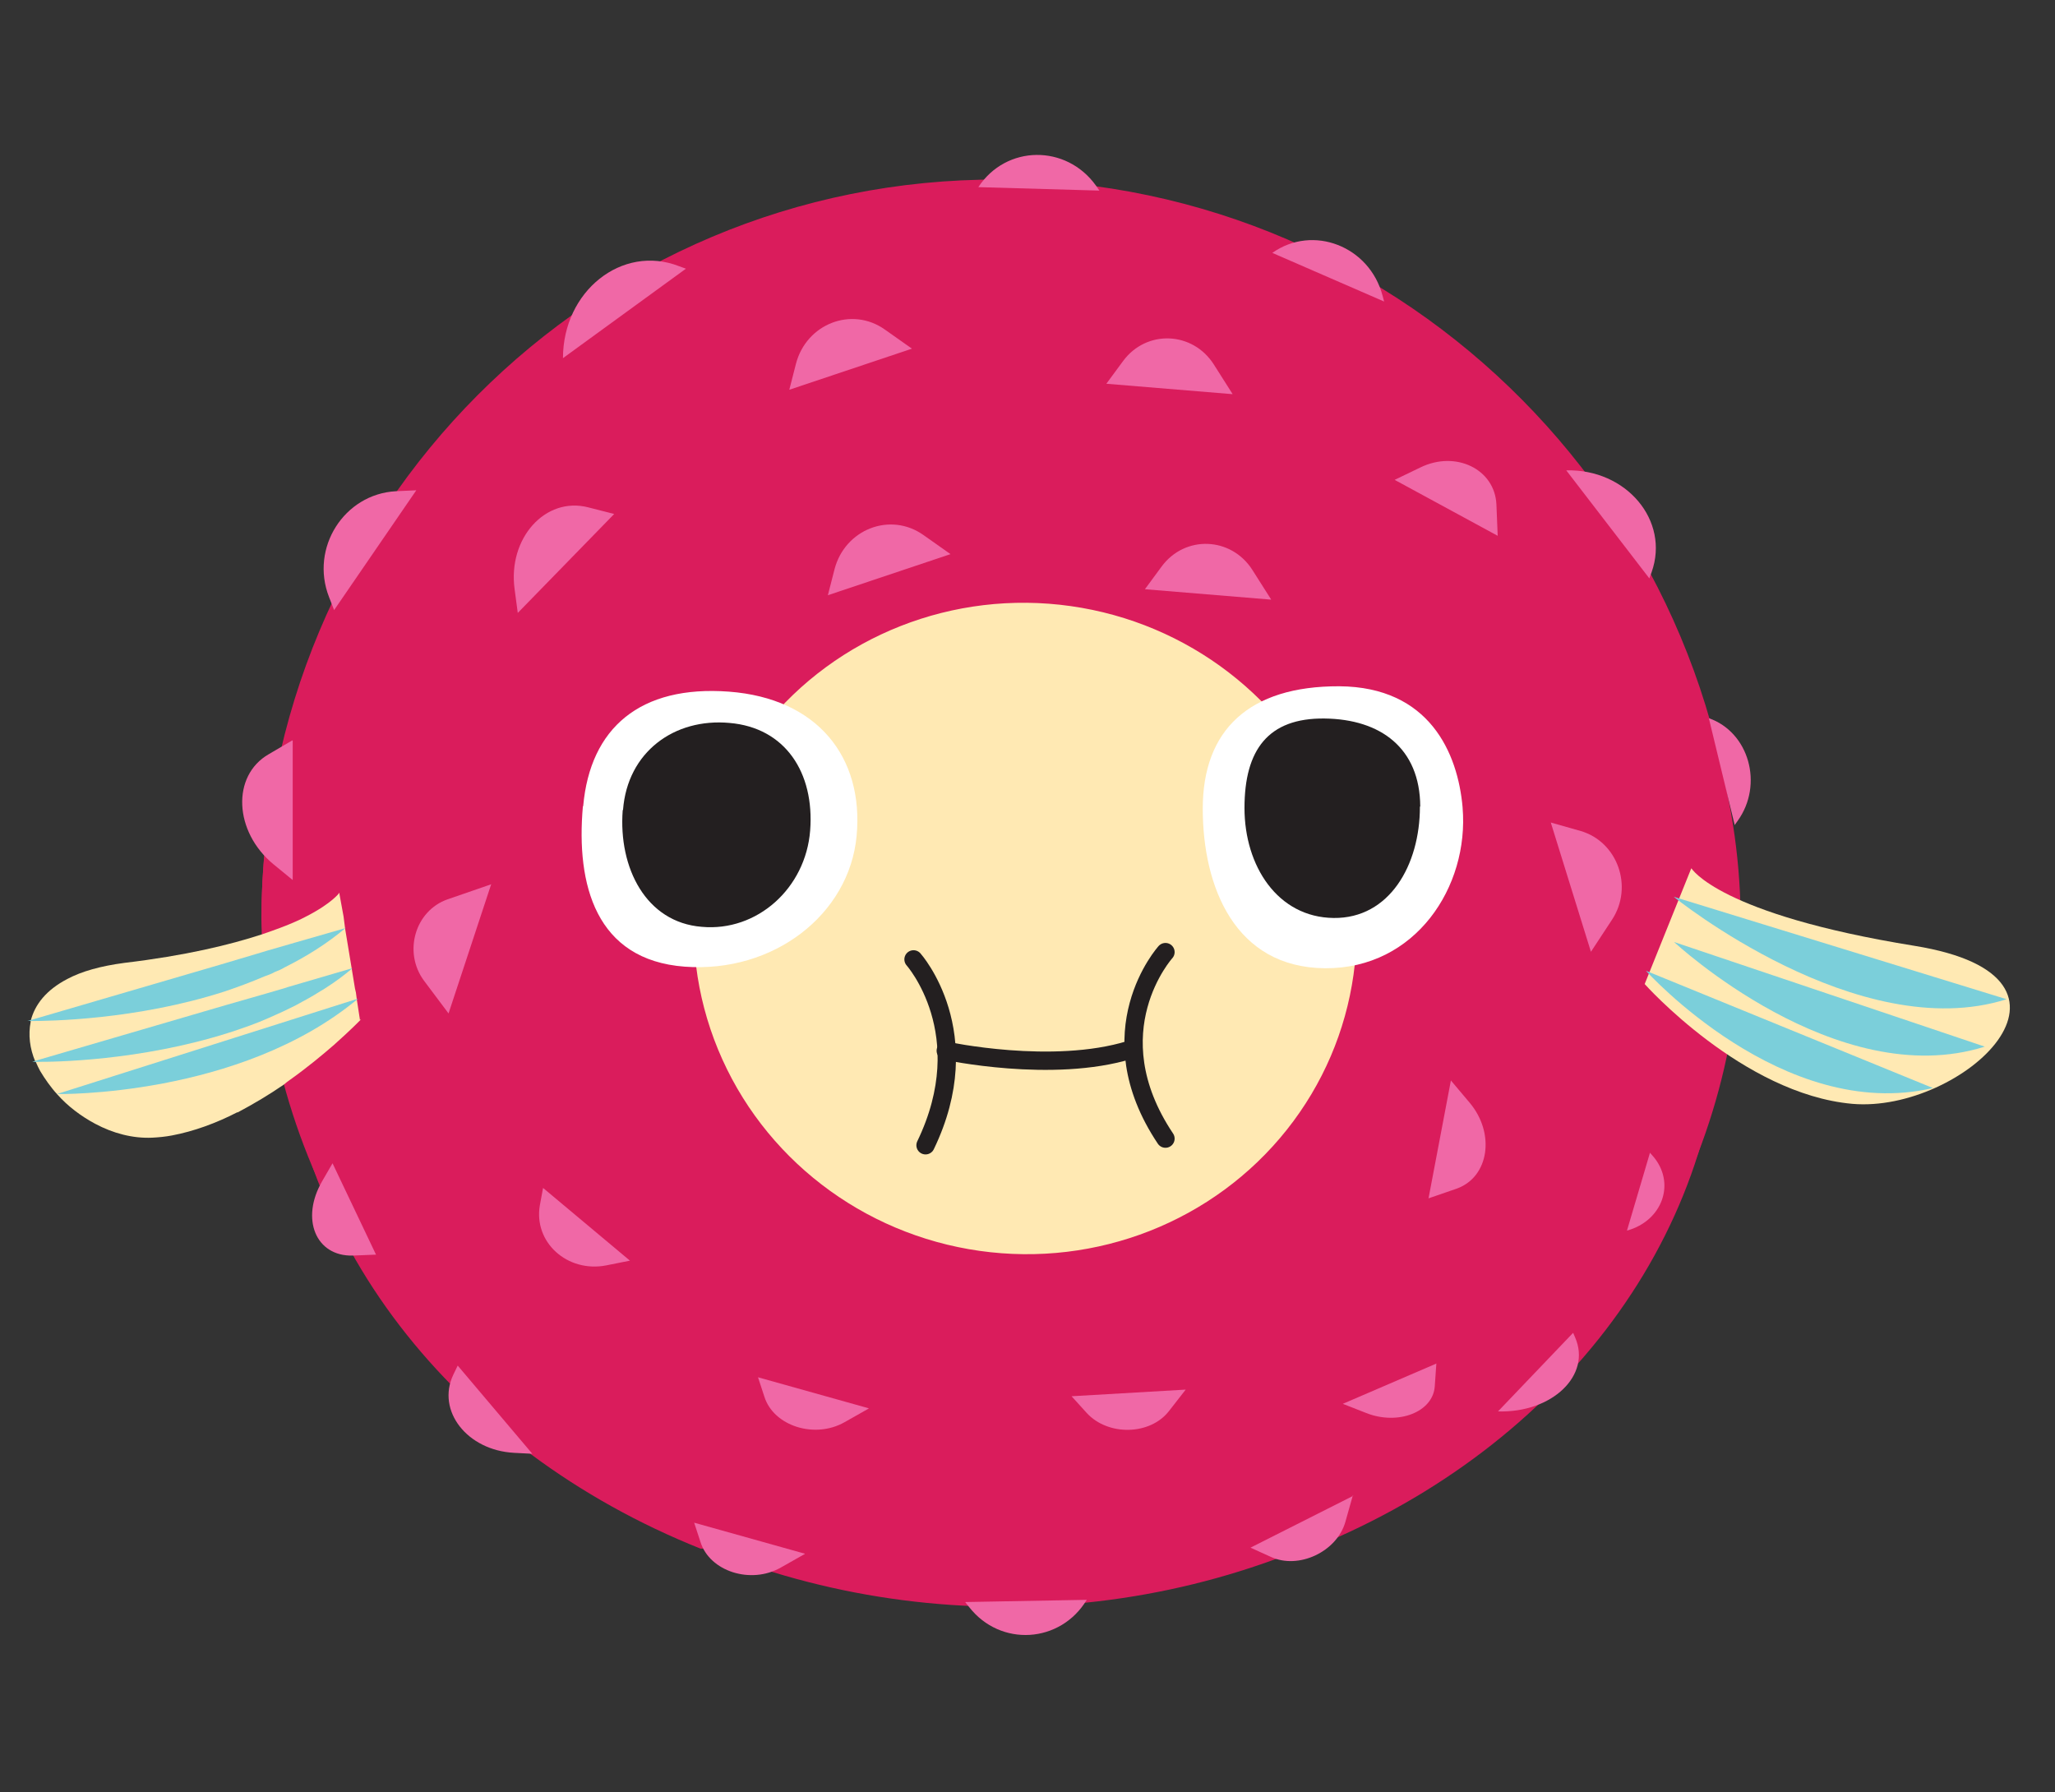 <svg viewBox="0 0 65.011 56.69" version="1.1" xmlns="http://www.w3.org/2000/svg" id="Layer_1" style="max-height: 500px" width="65.011" height="56.69">
  
  <rect x="0" y="0" width="65.011" height="56.69" fill="#333333" stroke="none"/>
  
  <defs>
    <style>
      .st0 {
        fill: #7bcfda;
      }

      .st1 {
        fill: none;
        stroke: #231f20;
        stroke-linecap: round;
        stroke-linejoin: round;
        stroke-width: .58px;
      }

      .st2 {
        fill: #231f20;
      }

      .st3 {
        fill: #da1c5c;
      }

      .st4 {
        fill: #f6a21d;
      }

      .st5 {
        fill: #fff;
      }

      .st6 {
        fill: #ffe9b3;
      }

      .st7 {
        fill: #a08055;
      }

      .st8 {
        fill: #f068a6;
      }
    </style>
  </defs>
  <ellipse transform="translate(1.43 59.71) rotate(-87.92)" ry="23.4" rx="21.72" cy="29.11" cx="31.68" class="st3"></ellipse>
  <g>
    <path d="M54.51,31.55c0-4.35-10.22-7.91-22.81-7.96-12.6-.05-22.8,3.43-22.8,7.77,0,0,45.6.19,45.6.19Z" class="st4"></path>
    <path d="M54.5,31.42v.04s0,.07,0,.09c-.06,7.8-5.45,14.48-13.23,17.52l-19.11-.08c-7.78-3.11-13.19-9.84-13.26-17.63,0-.04,0-.09,0-.14l45.6.19h0Z" class="st3"></path>
  </g>
  <g>
    <path d="M8.27,28.95c0,5.24,10.47,9.53,23.38,9.59,12.9.06,23.36-4.15,23.36-9.39l-46.73-.19h0Z" class="st3"></path>
    <path d="M8.27,29.12c0-13,10.44-23.49,23.35-23.44,12.9.06,23.38,10.63,23.39,23.63l-46.73-.19h-.01Z" class="st3"></path>
  </g>
  <path d="M21.7,8.5l-.22-.08c-1.8-.7-3.67.79-3.67,2.91h0l3.89-2.83Z" class="st8"></path>
  <path d="M43.79,9.55l-.05-.19c-.41-1.57-2.2-2.27-3.49-1.36h0l3.54,1.54Z" class="st8"></path>
  <path d="M34.78,6.03l-.11-.16c-.94-1.31-2.84-1.29-3.72.05h0l3.84.11h-.01Z" class="st8"></path>
  <path d="M30.54,50.69l.12.15c.99,1.27,2.89,1.15,3.72-.23h0l-3.83.07h-.01Z" class="st8"></path>
  <path d="M52.18,18.29l.07-.19c.58-1.63-.8-3.27-2.7-3.22h0l2.63,3.42h0Z" class="st8"></path>
  <path d="M13.17,15.51l-.65.03c-1.63.09-2.72,1.79-2.11,3.35l.16.41s2.6-3.79,2.6-3.79Z" class="st8"></path>
  <path d="M19.43,16.26l-.82-.21c-1.36-.35-2.55.98-2.33,2.59l.1.75s3.05-3.13,3.05-3.13Z" class="st8"></path>
  <path d="M28.85,11.03l-.85-.6c-1.05-.75-2.49-.19-2.82,1.08l-.21.82,3.88-1.3Z" class="st8"></path>
  <path d="M15.55,27.97l-1.39.48c-1.03.36-1.41,1.67-.75,2.57l.78,1.04s1.35-4.09,1.35-4.09Z" class="st8"></path>
  <path d="M38.99,12.46l-.59-.93c-.67-1.05-2.13-1.11-2.87-.11l-.53.72,4,.33h-.01Z" class="st8"></path>
  <path d="M47.38,16.94l-.04-.98c-.05-1.12-1.29-1.72-2.41-1.17l-.81.39,3.26,1.77h0Z" class="st8"></path>
  <path d="M9.25,23.42l-.75.44c-1.18.68-1.1,2.45.15,3.48l.61.5v-4.41s-.02-.01-.02-.01Z" class="st8"></path>
  <polygon points="40.04 28.66 37.28 27.66 37.28 30.51 40.04 28.66" class="st7"></polygon>
  <path d="M50.33,30.11l.67-1.02c.68-1.04.17-2.46-.99-2.8l-.95-.27,1.27,4.09Z" class="st8"></path>
  <path d="M54.87,26.11l.1-.14c.83-1.15.36-2.81-.91-3.25h0l.82,3.39h-.01Z" class="st8"></path>
  <path d="M49.77,42.17l.06.14c.52,1.19-.72,2.39-2.44,2.34h0l2.37-2.48h.01Z" class="st8"></path>
  <path d="M16.84,45.99l-.58-.03c-1.48-.08-2.46-1.33-1.92-2.47l.14-.29,2.36,2.79h.01Z" class="st8"></path>
  <path d="M19.93,39.88l-.75.15c-1.23.24-2.31-.73-2.1-1.91l.1-.54,2.76,2.31h0Z" class="st8"></path>
  <path d="M27.48,44.56l-.76.43c-.95.54-2.25.12-2.54-.81l-.2-.61,3.5.98Z" class="st8"></path>
  <path d="M25.46,49.16l-.76.43c-.95.54-2.25.12-2.54-.81l-.2-.61,3.5.98Z" class="st8"></path>
  <path d="M37.51,43.96l-.53.68c-.6.77-1.93.79-2.6.06l-.48-.53s3.61-.21,3.61-.21Z" class="st8"></path>
  <path d="M42.8,47.3l-.24.85c-.27.94-1.48,1.51-2.36,1.1l-.64-.29,3.25-1.64h0Z" class="st8"></path>
  <path d="M45.44,43.13l-.05.72c-.05.82-1.16,1.25-2.17.85l-.74-.29,2.95-1.27h0Z" class="st8"></path>
  <path d="M11.9,39.69l-.74.03c-1.17.03-1.66-1.16-.97-2.35l.33-.57,1.38,2.9Z" class="st8"></path>
  <path d="M52.19,36.46l.09.1c.75.85.32,2.06-.81,2.37h0l.73-2.47Z" class="st8"></path>
  <ellipse transform="translate(-1.19 57.37) rotate(-81.95)" ry="10.49" rx="10.3" cy="29.37" cx="32.43" class="st6"></ellipse>
  <path d="M28.9,30.35s2.09,2.34.38,5.88" class="st1"></path>
  <path d="M36.87,30.12s-2.27,2.51,0,5.9" class="st1"></path>
  <path d="M29.92,33.24s3.37.73,5.83-.03" class="st1"></path>
  <path d="M11.42,32.25s-.32.33-.86.81c-.37.32-.85.72-1.4,1.11-.06.04-.12.09-.18.14-.45.31-.95.61-1.46.88,0,0-.01,0-.02,0-.66.34-1.37.6-2.06.73-.21.04-.42.06-.62.07-.62.03-1.25-.14-1.81-.44-.45-.24-.87-.56-1.19-.92-.22-.24-.4-.5-.55-.75-.05-.09-.09-.18-.13-.27,0,0,0-.02-.02-.02-.18-.42-.23-.86-.15-1.26v-.03c.13-.52.49-.98,1.16-1.33.45-.24,1.05-.41,1.81-.51,1.93-.23,3.33-.57,4.34-.9.01,0,.02,0,.03-.01.41-.14.76-.27,1.05-.4.12-.05.23-.11.33-.16.82-.42,1.05-.75,1.05-.75v.05s.13.71.13.71l.02.16.03.23.21,1.27.1.61.03.13.03.23h0l.1.65v-.02Z" class="st6"></path>
  <path d="M53.51,27.47s.86,1.45,7.05,2.45c6.19,1,1.51,5.3-1.96,5-3.47-.31-6.57-3.79-6.57-3.79l1.47-3.65h0Z" class="st6"></path>
  <path d="M46.27,25.55c.21,2.5-1.49,5.1-4.35,5.08-2.85-.02-3.87-2.57-3.87-5.05s1.46-3.88,4.32-3.87c2.85.02,3.75,2.11,3.9,3.83h0Z" class="st5"></path>
  <path d="M18.44,25.51c-.22,2.48.41,4.86,3.22,5.07s5.21-1.65,5.44-4.14-1.24-4.35-4.04-4.56c-2.81-.21-4.39,1.15-4.61,3.62h0Z" class="st5"></path>
  <path d="M44.92,25.52c0,1.84-.96,3.54-2.73,3.52s-2.82-1.64-2.82-3.48.75-2.85,2.53-2.83,3.02.94,3.03,2.78Z" class="st2"></path>
  <path d="M19.7,25.63c-.14,1.83.74,3.55,2.5,3.69,1.75.16,3.29-1.22,3.43-3.05s-.79-3.25-2.55-3.4c-1.75-.16-3.23.92-3.37,2.75Z" class="st2"></path>
  <path d="M52.95,28.37s5.84,4.73,10.53,3.24l-10.53-3.24Z" class="st0"></path>
  <path d="M52.96,29.8s5.14,4.79,9.83,3.31l-9.83-3.31Z" class="st0"></path>
  <path d="M52.07,30.71s4.34,4.82,9.08,3.71l-9.08-3.71Z" class="st0"></path>
  <path d="M10.94,29.35c-.59.5-1.25.91-1.93,1.25-.1.06-.21.11-.32.15-.1.06-.22.1-.33.14-.42.18-.85.34-1.27.48-2.8.9-5.57.93-6.12.93-.06-.01-.11,0-.11,0l.11-.03,6.02-1.76,1.31-.39.13-.04.9-.26,1.6-.46h.01Z" class="st0"></path>
  <path d="M11.15,30.63c-.26.22-.53.42-.81.6-.07.05-.14.09-.21.13-.25.16-.51.3-.77.44-.14.07-.28.14-.43.21-.14.06-.26.12-.4.18-.42.19-.86.34-1.29.48-2.8.89-5.55.93-6.11.92-.06,0-.11,0-.11,0l.09-.03,6.02-1.76,1.29-.37.48-.14h0l.07-.02.12-.04,2.05-.6h.02Z" class="st0"></path>
  <path d="M1.8,34.61s5.78.11,9.53-3.02l-9.53,3.02Z" class="st0"></path>
  <path d="M30.07,17.53l-.85-.6c-1.05-.75-2.49-.19-2.82,1.08l-.21.82,3.88-1.3Z" class="st8"></path>
  <path d="M40.21,18.96l-.59-.93c-.67-1.05-2.13-1.11-2.87-.11l-.53.72,4,.33h-.01Z" class="st8"></path>
  <path d="M45.19,37.91l.9-.31c1.02-.37,1.22-1.75.4-2.72l-.59-.7-.71,3.74h0Z" class="st8"></path>
</svg>